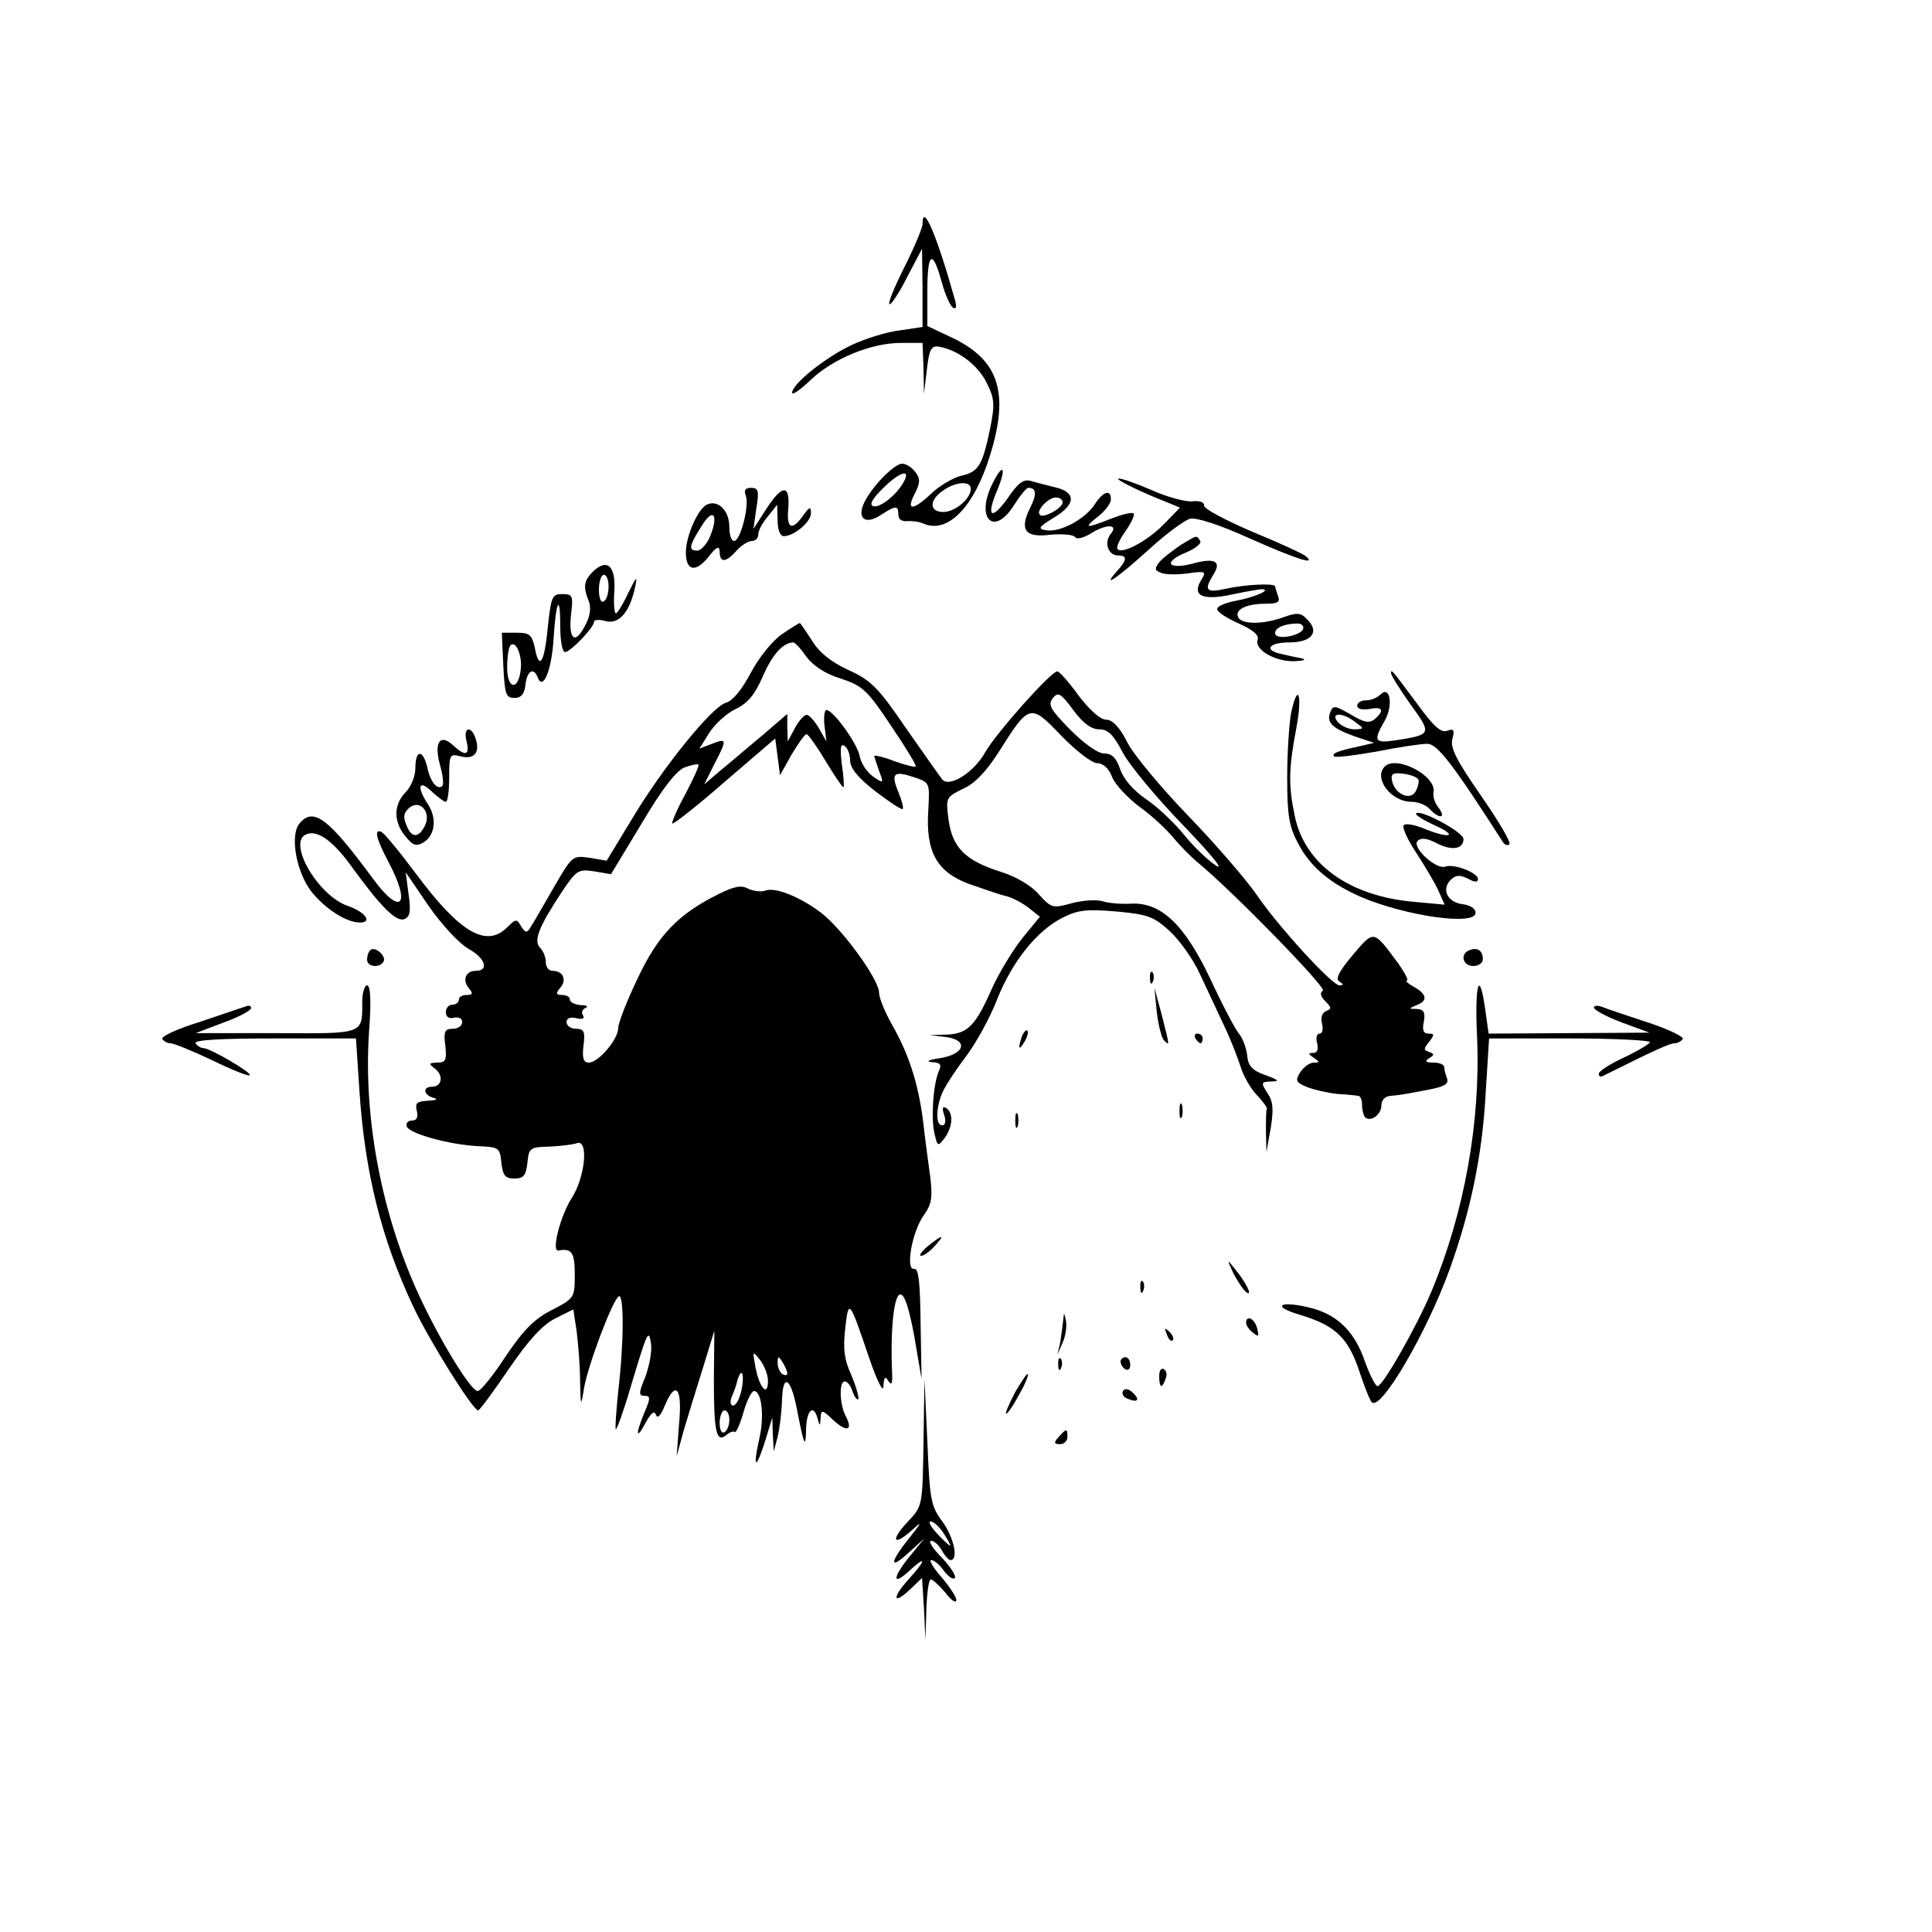 <?xml version="1.0" standalone="no"?>
<!DOCTYPE svg PUBLIC "-//W3C//DTD SVG 20010904//EN"
 "http://www.w3.org/TR/2001/REC-SVG-20010904/DTD/svg10.dtd">
<svg version="1.0" xmlns="http://www.w3.org/2000/svg"
 width="400pt" height="400pt" viewBox="0 0 400 400"
 preserveAspectRatio="xMidYMid meet">
<g transform="translate(0,400) scale(0.1,-0.1)"
fill="#000000" stroke="none">
<path d="M1910 3536 c0 -8 -17 -48 -38 -90 -21 -42 -35 -76 -30 -76 4 0 21 26
37 58 l30 57 1 -81 0 -81 -47 -7 c-27 -3 -71 -17 -99 -30 -54 -25 -124 -81
-124 -99 0 -6 17 6 38 26 46 44 125 77 187 77 l45 0 2 -52 1 -53 6 50 c5 43 9
50 26 47 39 -7 80 -38 98 -75 16 -32 17 -44 7 -94 -16 -77 -24 -90 -60 -98
-16 -4 -44 -20 -61 -36 -39 -37 -54 -37 -35 -1 11 22 12 31 1 45 -7 9 -19 17
-27 17 -16 0 -60 -44 -78 -79 -17 -34 1 -49 34 -27 31 20 36 20 36 0 0 -9 7
-14 18 -13 9 1 25 -1 34 -5 50 -22 105 34 138 142 40 129 18 196 -77 242 l-53
25 0 73 c0 81 11 87 30 17 7 -25 17 -48 23 -52 6 -4 8 1 5 13 -38 136 -68 207
-68 160z m-39 -534 c-15 -27 -49 -54 -63 -50 -9 3 -2 15 19 36 35 35 60 43 44
14z m139 -14 c0 -20 -32 -48 -57 -48 -29 0 -30 24 -1 44 26 19 58 21 58 4z"/>
<path d="M2056 3001 c-38 -73 1 -115 44 -46 12 19 25 35 29 35 17 0 18 -13 4
-41 -23 -46 -11 -63 42 -56 25 2 48 0 51 -5 3 -5 16 -2 30 6 32 21 61 22 44 1
-15 -18 -6 -45 15 -45 19 0 19 -9 -2 -32 -34 -38 -1 -16 63 42 36 33 76 63 88
66 13 3 60 -12 124 -41 97 -43 138 -56 116 -37 -5 5 -55 28 -111 51 -56 24
-101 48 -100 54 1 7 -9 11 -25 9 -14 -1 -52 9 -83 23 -32 14 -63 25 -69 24
-10 0 46 -28 103 -50 l24 -10 -33 -34 c-33 -34 -86 -63 -96 -52 -4 3 4 20 16
37 12 17 20 34 17 37 -4 3 -24 -2 -47 -11 -53 -21 -58 -20 -26 5 14 11 26 27
26 35 0 22 -16 17 -34 -11 -20 -30 -70 -57 -99 -53 -19 3 -18 6 16 27 45 27
45 52 2 62 -17 4 -39 10 -50 13 -15 5 -27 -3 -49 -36 -34 -47 -45 -38 -21 18
19 46 12 57 -9 15z m144 -41 c0 -12 -40 -34 -47 -26 -9 8 17 36 33 36 8 0 14
-4 14 -10z"/>
<path d="M1544 2974 c8 -20 -11 -94 -24 -94 -6 0 -10 13 -10 29 0 33 -22 56
-45 47 -19 -7 -45 -65 -45 -100 0 -38 20 -42 46 -10 18 23 23 25 24 12 0 -24
13 -23 35 2 10 11 24 20 32 20 7 0 13 6 13 14 0 8 9 24 20 37 l19 24 1 -32 c0
-20 5 -33 13 -33 21 0 57 30 56 48 0 14 -3 13 -16 -5 -23 -33 -35 -28 -31 14
4 50 -12 51 -45 0 l-27 -42 6 43 c6 36 4 42 -11 42 -12 0 -15 -5 -11 -16z
m-74 -85 c-7 -16 -19 -29 -26 -29 -19 0 -18 9 8 50 24 40 37 26 18 -21z"/>
<path d="M2445 2872 c-16 -11 -36 -26 -44 -35 -11 -14 -11 -18 3 -23 9 -4 34
-4 56 -1 36 5 38 4 27 -14 -20 -32 2 -43 63 -30 28 6 56 11 63 11 21 -1 -17
-17 -55 -24 -21 -4 -38 -11 -38 -17 0 -6 20 -19 45 -30 29 -13 42 -24 39 -33
-8 -21 36 -46 76 -45 19 1 26 3 15 6 -11 2 -30 6 -42 9 -38 8 -26 24 17 24 46
0 63 22 36 48 -13 14 -21 14 -49 4 -42 -15 -84 -15 -93 -1 -9 16 15 29 55 29
26 0 32 3 27 16 -3 9 -6 18 -6 20 0 7 -63 4 -102 -5 -41 -9 -46 -3 -26 29 18
28 3 36 -43 23 -51 -13 -62 3 -14 23 20 8 33 19 30 24 -8 12 -5 13 -40 -8z
m253 -174 c-5 -15 -58 -24 -58 -9 0 11 17 19 43 20 11 1 17 -4 15 -11z"/>
<path d="M1226 2815 c-17 -18 -19 -30 -7 -60 5 -12 3 -30 -6 -47 -21 -43 -36
-35 -31 17 5 42 4 45 -18 45 -21 0 -23 -5 -30 -70 -7 -74 -18 -89 -27 -40 -6
26 -11 30 -37 30 l-31 0 3 -67 c3 -60 5 -68 23 -68 14 0 21 8 23 28 3 28 17
36 25 15 11 -30 29 14 33 78 5 81 14 98 14 26 0 -29 4 -52 10 -52 11 0 60 51
60 63 0 4 11 5 24 1 28 -7 50 19 61 71 5 24 3 22 -14 -12 -11 -24 -23 -43 -26
-43 -3 0 -5 21 -3 47 3 53 -16 68 -46 38z m34 -29 c0 -14 -4 -28 -10 -31 -6
-4 -10 7 -10 24 0 17 5 31 10 31 6 0 10 -11 10 -24z m-182 -173 c-5 -44 -28
-40 -28 5 0 21 3 42 7 46 11 11 25 -22 21 -51z"/>
<path d="M1619 2687 c-19 -13 -47 -47 -64 -79 -19 -36 -38 -59 -52 -63 -28 -7
-132 -135 -196 -243 l-51 -84 -35 6 c-36 5 -36 5 -76 -64 -22 -38 -43 -75 -48
-82 -6 -10 -10 -9 -18 4 -9 16 -11 16 -29 -2 -43 -43 -98 -11 -188 110 -35 47
-68 87 -73 88 -15 6 -10 -15 16 -64 47 -89 25 -112 -33 -33 -92 125 -123 149
-152 114 -20 -24 -7 -99 24 -140 28 -36 73 -65 101 -65 27 0 11 22 -24 34 -63
21 -128 134 -86 149 23 9 56 -15 95 -70 59 -81 90 -112 107 -106 12 5 14 16 9
51 l-6 46 47 -69 c28 -40 63 -78 84 -90 34 -19 42 -45 14 -45 -21 0 -28 -19
-15 -35 10 -12 9 -15 -4 -15 -9 0 -16 -4 -16 -10 0 -5 -6 -10 -13 -10 -8 0
-14 -7 -14 -16 0 -9 7 -14 17 -11 10 2 17 -2 17 -9 0 -8 -9 -14 -20 -14 -16 0
-19 -6 -15 -35 3 -30 1 -35 -17 -35 -18 -1 -18 -2 -4 -13 18 -14 14 -37 -7
-37 -20 0 -17 -18 4 -23 10 -3 5 -5 -12 -6 -23 -1 -27 -5 -23 -21 3 -13 0 -20
-10 -20 -8 0 -13 -5 -11 -12 5 -15 88 -38 148 -41 43 -2 45 -3 48 -34 3 -27 8
-33 27 -33 19 0 24 6 27 33 3 30 5 32 44 33 23 1 49 4 58 7 25 10 18 -69 -10
-113 -24 -37 -43 -112 -28 -109 28 5 34 -4 34 -50 0 -48 -1 -49 -47 -73 -36
-18 -59 -41 -96 -96 -26 -40 -52 -72 -58 -72 -14 0 -76 101 -120 195 -78 167
-117 368 -105 548 5 65 3 97 -4 97 -5 0 -10 -15 -10 -34 0 -68 5 -66 -179 -65
l-166 0 58 22 c31 11 57 25 57 30 0 5 -6 6 -12 3 -7 -2 -50 -17 -95 -32 -46
-14 -80 -30 -77 -35 3 -5 11 -9 17 -9 7 0 46 -16 86 -35 41 -20 76 -34 78 -31
5 5 -82 56 -96 56 -5 0 -13 5 -16 10 -4 7 53 10 163 10 l169 0 7 -106 c11
-170 45 -308 112 -450 33 -70 123 -214 134 -214 3 0 31 38 63 85 41 60 69 91
96 105 l38 19 7 -46 c3 -25 7 -71 7 -102 1 -54 2 -54 8 -16 8 48 59 183 72
191 11 7 11 -96 -1 -196 -4 -41 -7 -77 -5 -79 2 -1 16 37 30 85 36 120 38 124
43 91 2 -16 -4 -46 -12 -68 -14 -33 -14 -39 -1 -39 12 0 12 -5 -1 -35 -19 -46
-17 -58 3 -20 11 20 18 25 21 16 3 -9 10 -2 18 18 23 55 37 38 30 -36 l-5 -68
15 55 c9 30 27 89 40 130 l23 75 -1 -102 c0 -108 5 -131 26 -114 7 6 15 9 17
6 3 -2 11 16 18 40 7 25 17 45 22 45 16 0 22 -52 11 -99 -14 -62 -7 -65 12 -5
l15 49 1 -35 2 -35 8 30 c4 17 8 49 9 73 1 60 18 52 31 -16 15 -77 18 -83 19
-39 1 38 16 51 24 19 4 -15 5 -15 6 2 1 18 3 18 26 -4 28 -26 42 -22 26 8 -13
25 -14 72 -2 72 5 0 13 -9 16 -21 4 -11 9 -18 12 -16 2 3 -4 25 -14 49 -15 33
-18 55 -13 98 7 61 8 61 49 -60 17 -50 30 -75 30 -60 1 19 4 22 10 11 7 -10 9
-6 8 15 -4 93 4 164 17 164 9 0 18 -28 29 -87 l15 -88 -2 115 c-1 84 -4 114
-13 113 -19 -4 -5 76 19 110 17 24 19 37 14 80 -4 29 -11 81 -15 117 -10 78
-30 139 -65 200 -14 25 -26 54 -26 65 0 27 -77 133 -121 166 -44 33 -95 53
-115 45 -8 -3 -24 -1 -35 4 -14 8 -29 5 -61 -11 -85 -42 -126 -86 -168 -175
-22 -46 -40 -92 -40 -102 0 -24 -41 -72 -61 -72 -11 0 -14 9 -11 35 4 29 1 35
-15 35 -11 0 -20 6 -20 14 0 8 8 11 20 8 13 -3 18 -1 14 6 -4 5 -1 13 5 15 7
3 3 6 -9 6 -13 1 -23 6 -23 11 0 6 -7 10 -16 10 -13 0 -14 3 -4 15 14 16 6 35
-16 35 -8 0 -14 8 -14 18 0 10 -5 23 -12 30 -14 14 -2 44 45 115 30 45 34 48
67 43 l35 -6 64 106 c42 71 71 108 88 115 14 5 27 8 29 6 2 -2 -10 -29 -27
-61 -17 -31 -29 -59 -27 -61 2 -2 51 36 108 86 l105 90 5 -38 5 -38 24 43 c14
23 27 42 31 42 3 0 21 -25 39 -55 18 -30 35 -55 37 -55 2 0 1 21 -3 47 -4 34
-3 44 5 39 7 -4 12 -18 12 -30 0 -16 16 -36 52 -64 29 -22 54 -39 57 -37 2 3
-2 18 -9 35 -16 39 -10 45 32 31 33 -11 33 -11 30 -67 -6 -87 17 -129 84 -154
29 -10 63 -22 76 -25 13 -3 34 -14 47 -24 l24 -19 -36 -44 c-20 -25 -48 -71
-63 -104 -34 -77 -50 -94 -93 -96 l-36 -1 33 -4 c48 -6 40 -36 -13 -44 -22 -3
-29 -7 -16 -8 18 -1 21 -5 15 -18 -12 -27 -17 -100 -9 -131 6 -26 7 -26 21 -8
17 24 18 52 3 62 -8 4 -9 0 -4 -15 4 -12 2 -21 -4 -21 -13 0 -14 30 -2 63 5
14 27 48 49 77 22 29 52 83 66 120 31 78 82 143 136 170 31 16 50 18 110 13
65 -6 78 -10 111 -40 21 -19 50 -60 64 -91 15 -32 37 -79 50 -107 13 -27 28
-66 34 -85 6 -19 21 -45 34 -58 12 -13 21 -25 20 -28 -2 -2 -2 -23 -2 -46 l1
-43 9 50 c6 38 5 55 -7 72 -14 22 -13 23 8 24 18 0 16 3 -12 13 -28 10 -36 19
-38 42 -2 16 -10 36 -17 44 -7 8 -34 59 -59 113 -54 114 -103 160 -166 156
-19 -1 -45 1 -57 5 -12 4 -41 2 -64 -4 -40 -11 -42 -10 -68 18 -15 18 -47 37
-79 47 -73 23 -100 50 -108 107 -6 47 -6 47 30 65 25 11 49 37 75 78 62 98 64
99 128 32 30 -31 64 -57 74 -57 13 0 25 -11 32 -30 7 -16 33 -43 57 -61 24
-17 55 -46 69 -63 14 -17 37 -40 50 -51 70 -57 268 -260 260 -266 -7 -4 -5
-12 5 -22 13 -13 13 -16 2 -20 -9 -4 -12 -14 -9 -26 3 -12 1 -21 -5 -21 -6 0
-8 -9 -5 -20 3 -13 0 -20 -8 -20 -11 0 -11 -2 1 -10 13 -9 13 -10 0 -10 -8 0
-21 -9 -28 -20 -11 -18 -9 -21 15 -31 16 -6 44 -12 63 -14 19 -1 38 -3 43 -4
4 -1 7 -9 7 -19 0 -10 3 -21 6 -25 11 -11 34 5 34 24 0 11 7 19 18 20 20 2 23
2 80 13 32 6 42 12 38 23 -3 8 -6 19 -6 24 0 5 -10 9 -22 9 -17 0 -19 3 -9 9
11 7 11 9 0 13 -12 4 -12 7 0 21 11 15 11 17 -1 17 -11 0 -14 7 -10 25 3 19 0
25 -14 26 -18 0 -18 1 -1 8 24 9 21 23 -6 38 -12 7 -18 12 -14 13 4 0 -5 17
-20 38 -50 67 -48 67 -92 15 -28 -33 -37 -50 -28 -55 9 -6 9 -8 0 -8 -15 0
-127 122 -173 190 -21 30 -83 102 -139 160 -56 58 -113 126 -127 153 -16 32
-31 47 -44 47 -12 0 -34 20 -57 50 -20 28 -40 50 -44 50 -13 0 -126 -127 -149
-167 -23 -42 -74 -74 -89 -57 -4 5 -38 53 -75 106 -58 85 -73 100 -120 121
-36 17 -60 36 -75 61 -13 20 -24 36 -25 36 -2 0 -18 -10 -37 -23z m50 -46 c14
-19 39 -36 72 -46 45 -15 55 -24 104 -98 30 -44 53 -82 51 -84 -1 -2 -22 3
-44 11 -23 9 -42 13 -42 11 0 -2 5 -16 10 -31 10 -26 10 -27 -12 -12 -13 9
-25 27 -28 42 -5 27 -55 96 -69 96 -4 0 -6 -15 -4 -32 l4 -33 -16 28 c-9 15
-20 27 -25 27 -5 0 -16 -12 -24 -27 l-15 -28 -1 28 0 29 -51 -44 c-28 -23 -66
-56 -86 -72 l-35 -30 21 42 c27 52 26 54 -5 42 l-26 -10 20 32 c11 18 36 41
55 50 25 12 40 30 56 67 19 44 41 70 63 71 4 0 16 -13 27 -29z m607 -151 c18
0 29 -11 48 -47 14 -27 70 -94 124 -150 55 -57 87 -95 71 -86 -16 10 -46 38
-67 64 -20 25 -56 59 -80 75 -26 18 -46 41 -53 62 -8 23 -17 32 -33 32 -13 0
-41 20 -71 50 -41 42 -46 51 -35 65 11 13 16 10 42 -25 20 -27 37 -40 54 -40z
m-686 -1349 c0 -35 -18 -14 -26 29 -6 33 -6 34 9 15 9 -11 17 -31 17 -44z m40
16 c0 -5 -4 -5 -10 -2 -5 3 -10 14 -10 23 0 15 2 15 10 2 5 -8 10 -19 10 -23z
m-95 -36 c-4 -17 -11 -31 -17 -31 -6 0 -7 8 -3 18 4 9 10 25 12 35 9 29 15 11
8 -22z m-25 -60 c0 -11 -4 -23 -10 -26 -6 -4 -10 5 -10 19 0 14 5 26 10 26 6
0 10 -9 10 -19z"/>
<path d="M2880 2606 c0 -4 18 -33 40 -64 45 -62 45 -63 -32 -75 -43 -6 -45 -1
-21 41 18 32 11 74 -9 54 -7 -7 -20 -12 -30 -12 -10 0 -18 -5 -18 -11 0 -7 10
-9 25 -7 28 6 32 -3 11 -21 -11 -9 -22 -7 -50 10 -33 19 -36 19 -42 4 -8 -21
4 -33 52 -50 l39 -13 -30 -7 c-47 -10 -58 -15 -53 -21 3 -3 43 2 88 10 45 9
92 16 105 16 21 0 53 -42 157 -204 4 -6 10 -7 13 -4 4 4 -23 49 -59 101 -50
72 -64 99 -59 117 5 19 3 22 -11 17 -12 -5 -28 9 -62 56 -53 71 -54 73 -54 63z
m-74 -101 c19 -14 19 -14 -2 -15 -12 0 -27 7 -34 15 -17 20 9 21 36 0z"/>
<path d="M2673 2523 c-4 -21 -8 -81 -8 -133 0 -79 4 -102 23 -137 25 -48 67
-83 132 -111 93 -39 235 -59 235 -32 0 9 -11 16 -27 18 -31 4 -44 30 -25 50
12 11 19 11 36 3 14 -8 21 -8 21 -1 0 13 -49 32 -67 26 -19 -8 -71 40 -58 53
7 7 19 6 40 -5 31 -16 55 -12 55 9 0 14 -89 62 -98 53 -3 -3 15 -14 39 -25 51
-23 29 -28 -24 -6 -20 8 -38 11 -41 6 -3 -5 9 -31 27 -58 17 -26 38 -61 45
-77 l13 -29 -65 6 c-133 12 -224 78 -245 176 -14 66 -13 100 3 184 13 69 3 97
-11 30z"/>
<path d="M966 2465 c7 -29 -2 -32 -28 -8 -27 25 -40 6 -27 -41 6 -21 8 -40 5
-43 -10 -10 -25 8 -31 37 -9 39 -25 39 -25 0 0 -17 -9 -39 -20 -50 -25 -25
-26 -61 -1 -91 16 -20 23 -22 38 -13 24 15 28 50 9 79 -24 36 -19 52 7 27 13
-12 26 -22 30 -22 4 0 7 23 7 50 0 48 1 50 24 44 28 -7 40 8 31 36 -9 29 -27
25 -19 -5z m-87 -176 c-13 -25 -28 -24 -38 4 -7 16 -5 25 7 35 23 18 46 -12
31 -39z"/>
<path d="M2867 2413 c-24 -24 13 -73 55 -73 14 0 31 -7 38 -15 7 -8 17 -15 22
-15 6 0 4 7 -3 17 -8 9 -13 24 -11 33 6 34 -77 77 -101 53z m70 -28 c1 -5 -2
-17 -7 -25 -12 -18 -43 -3 -48 24 -3 14 2 17 24 14 15 -2 29 -7 31 -13z"/>
<path d="M767 2033 c-4 -3 -7 -12 -7 -20 0 -15 26 -18 34 -4 7 11 -18 33 -27
24z"/>
<path d="M3043 2033 c-21 -7 -15 -33 7 -33 11 0 20 6 20 14 0 18 -11 25 -27
19z"/>
<path d="M2381 1974 c0 -11 3 -14 6 -6 3 7 2 16 -1 19 -3 4 -6 -2 -5 -13z"/>
<path d="M3058 1855 c8 -176 -26 -365 -94 -528 -30 -72 -101 -197 -112 -197
-4 0 -16 23 -26 51 -21 61 -55 95 -108 110 -68 18 -90 5 -24 -14 72 -22 98
-48 121 -118 10 -30 21 -58 25 -62 18 -20 113 142 161 274 43 119 68 236 75
367 l7 112 169 0 c93 0 167 -4 164 -8 -2 -4 -27 -19 -55 -32 -28 -13 -51 -28
-51 -33 0 -5 3 -7 8 -5 106 53 139 68 149 68 6 0 14 4 17 9 3 4 -29 20 -72 34
-42 14 -85 28 -94 32 -10 4 -18 3 -18 -1 0 -5 26 -19 58 -31 l57 -21 -167 -1
-166 -1 -7 50 c-12 86 -22 54 -17 -55z"/>
<path d="M2395 1905 c3 -27 10 -54 15 -59 12 -12 12 -13 -5 54 l-15 55 5 -50z"/>
<path d="M2116 1855 c-9 -26 -7 -32 5 -12 6 10 9 21 6 23 -2 3 -7 -2 -11 -11z"/>
<path d="M2475 1850 c3 -5 8 -10 11 -10 2 0 4 5 4 10 0 6 -5 10 -11 10 -5 0
-7 -4 -4 -10z"/>
<path d="M2442 1700 c0 -14 2 -19 5 -12 2 6 2 18 0 25 -3 6 -5 1 -5 -13z"/>
<path d="M2102 1680 c0 -14 2 -19 5 -12 2 6 2 18 0 25 -3 6 -5 1 -5 -13z"/>
<path d="M1921 1420 c-13 -11 -19 -20 -14 -20 6 0 18 9 28 20 23 25 17 25 -14
0z"/>
<path d="M2554 1363 c9 -17 21 -35 27 -39 13 -8 -1 21 -26 51 -15 19 -15 18
-1 -12z"/>
<path d="M2361 1334 c0 -11 3 -14 6 -6 3 7 2 16 -1 19 -3 4 -6 -2 -5 -13z"/>
<path d="M2201 1265 c-1 -11 -4 -31 -6 -45 l-6 -25 11 25 c6 13 9 33 7 45 -4
19 -4 19 -6 0z"/>
<path d="M2580 1261 c0 -5 6 -14 14 -20 12 -10 13 -8 9 8 -5 21 -23 30 -23 12z"/>
<path d="M2416 1237 c3 -10 9 -15 12 -12 3 3 0 11 -7 18 -10 9 -11 8 -5 -6z"/>
<path d="M2191 1174 c0 -11 3 -14 6 -6 3 7 2 16 -1 19 -3 4 -6 -2 -5 -13z"/>
<path d="M2320 1181 c0 -6 5 -13 10 -16 6 -3 10 1 10 9 0 9 -4 16 -10 16 -5 0
-10 -4 -10 -9z"/>
<path d="M2400 1151 c0 -25 6 -27 13 -6 4 8 2 17 -3 20 -6 4 -10 -3 -10 -14z"/>
<path d="M2102 1118 c-12 -23 -21 -43 -19 -45 2 -1 14 15 26 38 13 22 21 42
19 44 -2 2 -13 -15 -26 -37z"/>
<path d="M1912 1014 c-2 -132 -2 -132 -32 -164 -37 -39 -31 -53 7 -19 23 21
23 19 -5 -16 -41 -51 -41 -67 0 -29 l32 29 -32 -39 c-36 -45 -34 -61 3 -26 35
32 31 18 -5 -21 -34 -38 -31 -53 5 -19 l24 23 4 -64 3 -64 2 63 c1 34 5 62 9
62 4 0 17 -12 30 -27 12 -16 22 -23 23 -16 0 7 -14 28 -31 48 -17 19 -26 35
-21 35 6 0 18 -10 26 -22 9 -12 19 -19 23 -15 3 4 -9 23 -27 42 -19 19 -29 35
-22 35 6 0 16 -9 22 -20 6 -11 14 -20 18 -20 17 0 7 47 -17 80 -24 32 -26 45
-31 165 l-6 130 -2 -131z m42 -189 c9 -14 15 -25 13 -25 -2 0 -14 11 -27 25
-13 14 -19 25 -13 25 6 0 18 -11 27 -25z"/>
<path d="M2325 1120 c-3 -6 1 -13 10 -16 21 -9 26 -2 10 13 -9 8 -16 9 -20 3z"/>
<path d="M2192 1025 c-11 -12 -10 -15 3 -15 8 0 15 7 15 15 0 18 -2 18 -18 0z"/>
</g>
</svg>
